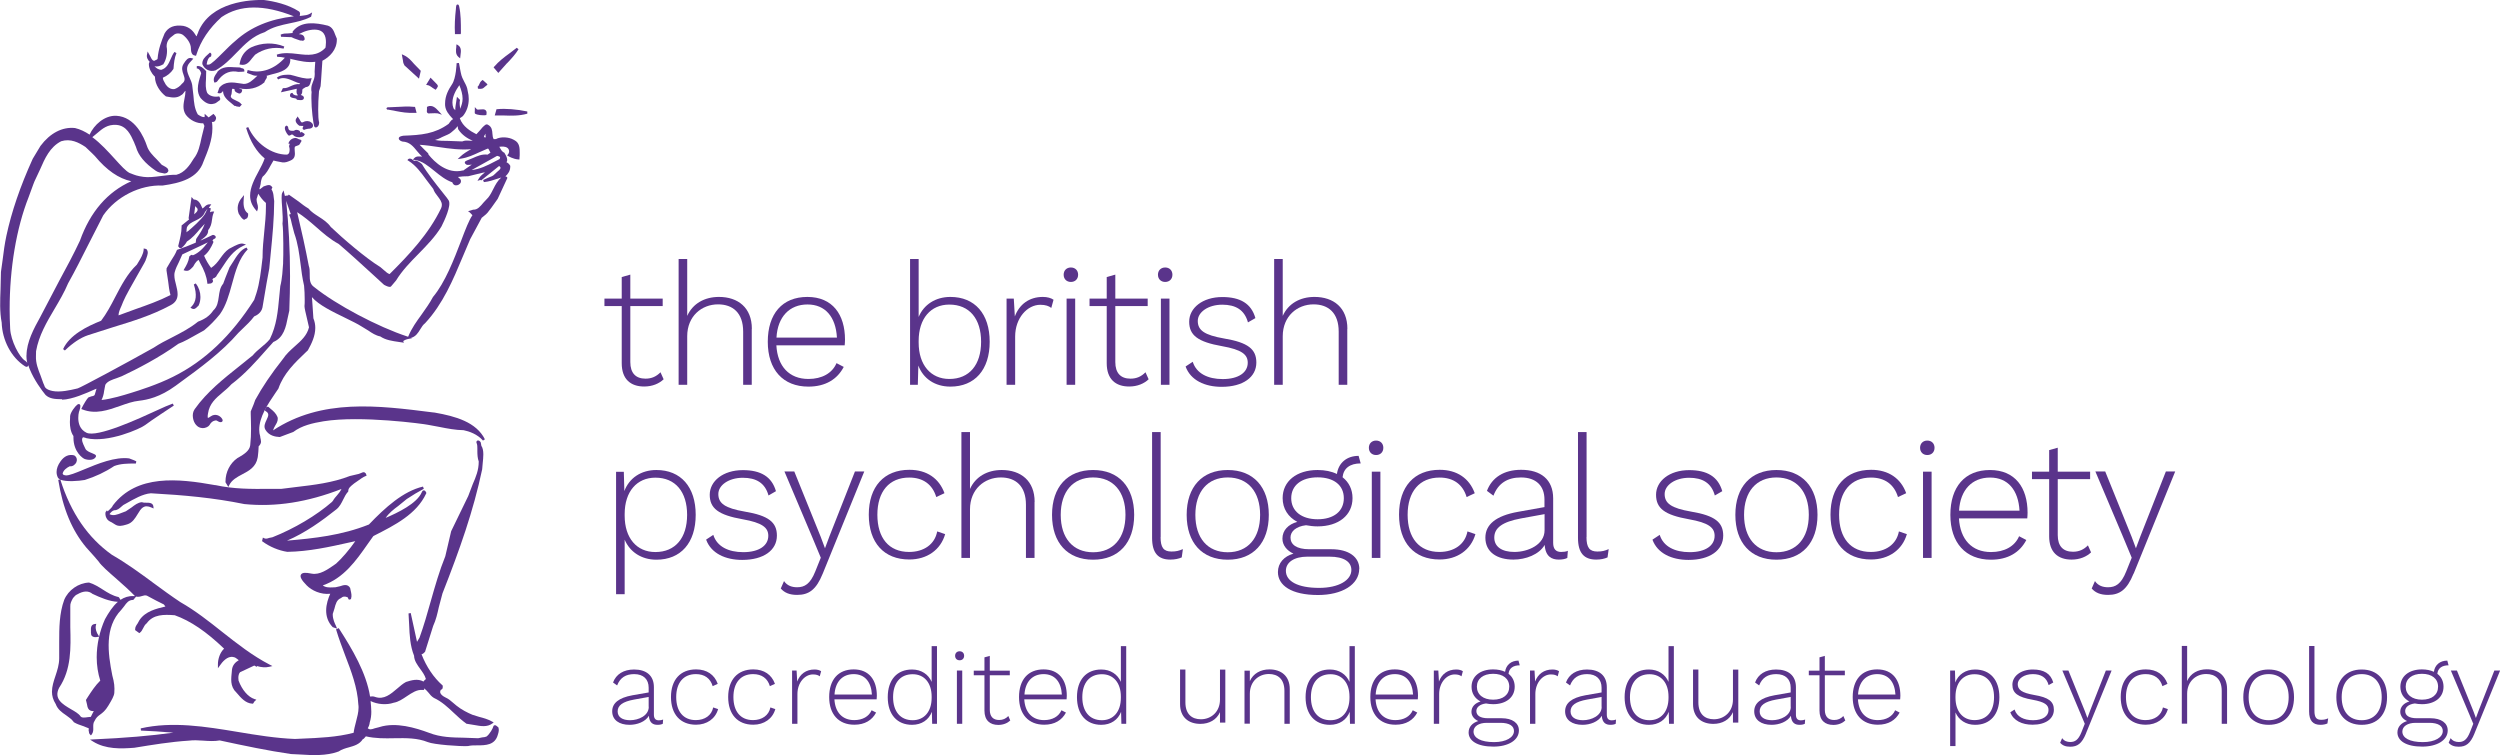 <?xml version="1.0" encoding="UTF-8"?><svg id="Layer_1" xmlns="http://www.w3.org/2000/svg" viewBox="0 0 238.61 72.07"><defs><style>.cls-1{fill:#5a348b;}</style></defs><path class="cls-1" d="m68.5,65.27l-.48.22c-.22-.74-.77-1.15-1.6-1.15-1.18,0-1.88.82-1.88,2.19s.68,2.2,1.87,2.2c.86,0,1.51-.45,1.66-1.21l.47.16c-.26.92-1.07,1.49-2.11,1.49-1.5,0-2.39-1-2.39-2.64s.89-2.64,2.4-2.64c1.03,0,1.75.51,2.06,1.37"/><path class="cls-1" d="m73.96,65.27l-.48.22c-.22-.74-.77-1.15-1.6-1.15-1.18,0-1.88.82-1.88,2.19s.68,2.2,1.87,2.2c.86,0,1.51-.45,1.66-1.21l.47.16c-.26.92-1.07,1.49-2.11,1.49-1.5,0-2.39-1-2.39-2.64s.89-2.64,2.4-2.64c1.03,0,1.75.51,2.06,1.37"/><path class="cls-1" d="m63.29,68.67l-.03.41c-.11.06-.28.1-.5.1-.42,0-.78-.17-.83-.86-.33.57-1.12.86-1.84.86-.98,0-1.66-.45-1.66-1.29,0-.77.61-1.29,1.93-1.53l1.55-.27v-.45c0-.8-.49-1.3-1.38-1.3-.79,0-1.34.33-1.63,1.08l-.39-.28c.29-.79,1.01-1.24,2.01-1.24,1.15,0,1.89.56,1.89,1.69v2.62c0,.37.16.54.47.54.14,0,.29-.02.4-.07m-1.37-1.22v-.94l-1.39.25c-1.1.2-1.57.56-1.57,1.13,0,.54.45.84,1.19.84.8,0,1.78-.43,1.78-1.28"/><path class="cls-1" d="m154.24,68.67l-.03.41c-.11.06-.28.1-.5.1-.42,0-.78-.17-.83-.86-.33.57-1.12.86-1.84.86-.98,0-1.66-.45-1.66-1.29,0-.77.61-1.29,1.93-1.53l1.55-.27v-.45c0-.8-.49-1.3-1.38-1.3-.79,0-1.34.33-1.63,1.08l-.39-.28c.29-.79,1.01-1.24,2.01-1.24,1.15,0,1.89.56,1.89,1.69v2.62c0,.37.16.54.47.54.14,0,.29-.02.4-.07m-1.37-1.22v-.94l-1.39.25c-1.1.2-1.57.56-1.57,1.13,0,.54.45.84,1.19.84.8,0,1.78-.43,1.78-1.28"/><path class="cls-1" d="m172.29,68.67l-.03.41c-.11.06-.28.1-.5.1-.42,0-.78-.17-.83-.86-.33.57-1.12.86-1.84.86-.98,0-1.66-.45-1.66-1.29,0-.77.61-1.29,1.93-1.53l1.55-.27v-.45c0-.8-.49-1.3-1.38-1.3-.79,0-1.34.33-1.63,1.08l-.39-.28c.29-.79,1.01-1.24,2.01-1.24,1.15,0,1.89.56,1.89,1.69v2.62c0,.37.16.54.47.54.14,0,.29-.02.4-.07m-1.37-1.22v-.94l-1.39.25c-1.1.2-1.57.56-1.57,1.13,0,.54.45.84,1.19.84.8,0,1.78-.43,1.78-1.28"/><path class="cls-1" d="m78.37,64.07l-.13.48c-.14-.11-.33-.18-.65-.18-.76,0-1.48.77-1.48,1.87v2.84h-.51v-5.08h.43l.06,1.05c.26-.71.84-1.15,1.65-1.15.26,0,.49.06.64.17"/><path class="cls-1" d="m139.62,64.07l-.13.48c-.14-.11-.33-.18-.65-.18-.76,0-1.48.77-1.48,1.87v2.84h-.51v-5.08h.43l.06,1.05c.26-.71.84-1.15,1.65-1.15.26,0,.49.06.64.17"/><path class="cls-1" d="m148.8,64.07l-.13.48c-.14-.11-.33-.18-.65-.18-.76,0-1.48.77-1.48,1.87v2.84h-.51v-5.08h.43l.06,1.05c.26-.71.84-1.15,1.65-1.15.26,0,.49.06.64.17"/><path class="cls-1" d="m83.66,66.75h-4.02c.07,1.24.76,1.98,1.89,1.98.79,0,1.4-.34,1.66-.94l.43.22c-.38.72-1.07,1.16-2.08,1.16-1.5,0-2.4-1-2.4-2.64s.85-2.64,2.34-2.64,2.21,1.04,2.21,2.52c0,.13-.01.25-.02.34m-4.02-.46h3.57c-.07-1.21-.68-1.95-1.74-1.95s-1.76.72-1.83,1.95"/><path class="cls-1" d="m181.35,66.75h-4.02c.07,1.24.76,1.98,1.89,1.98.79,0,1.4-.34,1.66-.94l.43.22c-.38.72-1.07,1.16-2.08,1.16-1.5,0-2.4-1-2.4-2.64s.85-2.64,2.34-2.64,2.21,1.04,2.21,2.52c0,.13-.01.25-.02.34m-4.02-.46h3.57c-.07-1.21-.68-1.95-1.74-1.95s-1.76.72-1.83,1.95"/><path class="cls-1" d="m135.31,66.75h-4.02c.07,1.24.76,1.98,1.89,1.98.79,0,1.4-.34,1.66-.94l.43.22c-.38.72-1.07,1.16-2.08,1.16-1.5,0-2.4-1-2.4-2.64s.85-2.64,2.34-2.64,2.21,1.04,2.21,2.52c0,.13-.01.25-.02.34m-4.02-.46h3.57c-.07-1.21-.68-1.95-1.74-1.95s-1.76.72-1.83,1.95"/><path class="cls-1" d="m101.78,66.75h-4.02c.07,1.24.76,1.98,1.89,1.98.79,0,1.4-.34,1.66-.94l.43.22c-.38.72-1.07,1.16-2.08,1.16-1.5,0-2.4-1-2.4-2.64s.85-2.64,2.34-2.64,2.22,1.04,2.22,2.52c0,.13-.01.25-.02.34m-4.02-.46h3.57c-.07-1.21-.68-1.95-1.74-1.95s-1.76.72-1.83,1.95"/><path class="cls-1" d="m107.49,61.66v7.42h-.46l-.03-1.14c-.29.76-.97,1.24-1.89,1.24-1.43,0-2.32-.99-2.32-2.64s.88-2.64,2.32-2.64c.88,0,1.56.46,1.87,1.18v-3.41h.51Zm-.51,4.93v-.1c0-1.32-.71-2.14-1.81-2.14-1.18,0-1.87.83-1.87,2.19s.69,2.2,1.87,2.2c1.09,0,1.81-.81,1.81-2.14"/><path class="cls-1" d="m129.31,61.66v7.42h-.46l-.03-1.14c-.29.76-.97,1.24-1.89,1.24-1.43,0-2.32-.99-2.32-2.64s.88-2.64,2.32-2.64c.88,0,1.56.46,1.87,1.18v-3.41h.51Zm-.51,4.93v-.1c0-1.32-.71-2.14-1.81-2.14-1.18,0-1.87.83-1.87,2.19s.69,2.2,1.87,2.2c1.09,0,1.81-.81,1.81-2.14"/><path class="cls-1" d="m159.76,61.66v7.42h-.46l-.03-1.14c-.29.76-.97,1.24-1.89,1.24-1.43,0-2.32-.99-2.32-2.64s.88-2.64,2.32-2.64c.88,0,1.56.46,1.87,1.18v-3.41h.51Zm-.51,4.93v-.1c0-1.32-.71-2.14-1.81-2.14-1.18,0-1.87.83-1.87,2.19s.69,2.2,1.87,2.2c1.09,0,1.81-.81,1.81-2.14"/><path class="cls-1" d="m89.43,61.66v7.42h-.46l-.03-1.14c-.29.76-.97,1.24-1.89,1.24-1.43,0-2.32-.99-2.32-2.64s.88-2.64,2.32-2.64c.88,0,1.56.46,1.87,1.18v-3.41h.51Zm-.51,4.93v-.1c0-1.32-.71-2.14-1.81-2.14-1.18,0-1.87.83-1.87,2.19s.69,2.2,1.87,2.2c1.09,0,1.81-.81,1.81-2.14"/><path class="cls-1" d="m190.83,66.54c0,1.66-.88,2.64-2.32,2.64-.88,0-1.56-.46-1.87-1.18v3.21h-.51v-7.21h.46l.03,1.14c.28-.76.98-1.24,1.89-1.24,1.43,0,2.32.99,2.32,2.64m-.51,0c0-1.36-.69-2.19-1.87-2.19-1.09,0-1.81.81-1.81,2.14v.1c0,1.32.71,2.14,1.81,2.14,1.18,0,1.87-.83,1.87-2.2"/><path class="cls-1" d="m191.86,67.99l.42-.27c.21.69.89,1.02,1.77,1.02.94,0,1.47-.4,1.47-.97,0-.49-.36-.77-1.51-.98-1.43-.25-1.94-.64-1.94-1.44s.78-1.45,1.95-1.45c1.06,0,1.71.39,1.95,1.24l-.44.25c-.2-.74-.73-1.05-1.51-1.05-.83,0-1.44.44-1.44.95,0,.55.39.83,1.56,1.04,1.4.23,1.89.63,1.89,1.41,0,.86-.78,1.43-2.04,1.43-.99,0-1.83-.39-2.12-1.19"/><path class="cls-1" d="m199.09,70.02c-.39.95-.81,1.25-1.5,1.25-.44,0-.74-.12-.96-.38l.19-.44c.19.28.49.37.77.37.44,0,.77-.18,1.07-.93l.32-.81-.53-1.26-1.61-3.82h.58l1.56,3.85.25.68.27-.73,1.49-3.8h.55l-2.45,6.01Z"/><path class="cls-1" d="m236.17,70.02c-.39.95-.81,1.25-1.5,1.25-.44,0-.74-.12-.96-.38l.19-.44c.19.28.49.37.77.37.44,0,.77-.18,1.07-.93l.32-.81-.53-1.26-1.61-3.82h.58l1.56,3.85.25.68.27-.73,1.49-3.8h.55l-2.45,6.01Z"/><path class="cls-1" d="m206.87,65.27l-.48.22c-.22-.74-.77-1.15-1.6-1.15-1.18,0-1.88.82-1.88,2.19s.68,2.2,1.87,2.2c.86,0,1.51-.45,1.66-1.21l.47.16c-.26.92-1.07,1.49-2.11,1.49-1.5,0-2.39-1-2.39-2.64s.89-2.64,2.4-2.64c1.03,0,1.75.51,2.06,1.37"/><path class="cls-1" d="m212.56,65.78v3.3h-.51v-3.14c0-1.11-.61-1.61-1.48-1.61-.96,0-1.82.69-1.82,1.88v2.86h-.51v-7.42h.51v3.35c.32-.73,1.03-1.12,1.87-1.12,1.13,0,1.94.64,1.94,1.88"/><path class="cls-1" d="m123.1,65.78v3.3h-.51v-3.14c0-1.11-.61-1.61-1.48-1.61-.96,0-1.82.69-1.82,1.88v2.86h-.51v-5.06h.51v1c.32-.73,1.03-1.12,1.87-1.12,1.13,0,1.94.64,1.94,1.88"/><path class="cls-1" d="m112.63,67.2v-3.3h.51v3.14c0,1.11.61,1.61,1.48,1.61.96,0,1.82-.69,1.82-1.88v-2.86h.51v5.06h-.51v-1c-.32.73-1.03,1.12-1.87,1.12-1.13,0-1.94-.64-1.94-1.88"/><path class="cls-1" d="m161.59,67.2v-3.3h.51v3.14c0,1.11.61,1.61,1.48,1.61.96,0,1.82-.69,1.82-1.88v-2.86h.51v5.06h-.51v-1c-.32.73-1.03,1.12-1.87,1.12-1.13,0-1.94-.64-1.94-1.88"/><path class="cls-1" d="m218.95,66.54c0,1.65-.91,2.64-2.42,2.64s-2.42-1-2.42-2.64.91-2.64,2.42-2.64,2.42,1,2.42,2.64m-4.33,0c0,1.37.72,2.2,1.91,2.2s1.91-.83,1.91-2.2-.72-2.2-1.91-2.2-1.91.83-1.91,2.2"/><path class="cls-1" d="m220.9,67.85c0,.62.18.85.64.85.28,0,.44-.04.67-.14l-.07.49c-.17.08-.41.13-.67.13-.72,0-1.08-.4-1.08-1.28v-6.24h.51v6.19Z"/><path class="cls-1" d="m227.83,66.54c0,1.65-.91,2.64-2.42,2.64s-2.42-1-2.42-2.64.91-2.64,2.42-2.64,2.42,1,2.42,2.64m-4.33,0c0,1.37.72,2.2,1.91,2.2s1.91-.83,1.91-2.2-.72-2.2-1.91-2.2-1.91.83-1.91,2.2"/><path class="cls-1" d="m233.62,69.72c0,.93-1.02,1.54-2.43,1.54-1.57,0-2.37-.57-2.37-1.35,0-.53.36-.92.92-1.09-.38-.17-.65-.49-.65-.88,0-.5.36-.84.87-.99-.54-.28-.86-.77-.86-1.4,0-1,.82-1.66,2.06-1.66.44,0,.82.08,1.14.23.09-.66.59-1.07,1.28-1.07l.12.45c-.63,0-1.02.28-1.07.81.38.29.59.72.59,1.23,0,1.01-.81,1.67-2.06,1.67-.24,0-.48-.03-.68-.07-.58.07-.92.36-.92.72,0,.42.35.69,1.11.69h1.3c1.03,0,1.65.46,1.65,1.16m-.47.06c0-.48-.43-.78-1.29-.78h-1.31c-.77,0-1.26.34-1.26.83,0,.61.69,1.01,1.96,1.01,1.17,0,1.9-.46,1.9-1.06m-1.99-2.99c.96,0,1.54-.48,1.54-1.24s-.59-1.23-1.54-1.23-1.55.48-1.55,1.23.6,1.24,1.55,1.24"/><path class="cls-1" d="m144.97,69.72c0,.93-1.02,1.54-2.43,1.54-1.57,0-2.37-.57-2.37-1.35,0-.53.36-.92.92-1.09-.38-.17-.65-.49-.65-.88,0-.5.36-.84.87-.99-.54-.28-.86-.77-.86-1.4,0-1,.82-1.66,2.06-1.66.44,0,.82.08,1.14.23.09-.66.59-1.07,1.28-1.07l.12.45c-.63,0-1.02.28-1.07.81.38.29.59.72.59,1.23,0,1.01-.81,1.67-2.06,1.67-.24,0-.48-.03-.68-.07-.58.07-.92.36-.92.72,0,.42.35.69,1.11.69h1.3c1.03,0,1.65.46,1.65,1.16m-.47.06c0-.48-.43-.78-1.29-.78h-1.31c-.77,0-1.26.34-1.26.83,0,.61.69,1.01,1.96,1.01,1.17,0,1.9-.46,1.9-1.06m-1.99-2.99c.96,0,1.54-.48,1.54-1.24s-.59-1.23-1.54-1.23-1.55.48-1.55,1.23.6,1.24,1.55,1.24"/><path class="cls-1" d="m91.16,62.59c0-.25.17-.43.43-.43s.43.17.43.43-.17.43-.43.43-.43-.17-.43-.43m.68,6.49h-.51v-5.08h.51v5.08Z"/><path class="cls-1" d="m96.43,68.76c-.26.25-.66.43-1.15.43-.79,0-1.32-.43-1.32-1.37v-3.37h-1.02v-.44h1.02v-1.27l.51-.14v1.41h1.91v.44h-1.91v3.3c0,.64.32.97.89.97.37,0,.64-.13.88-.38l.18.42Z"/><path class="cls-1" d="m176.13,68.76c-.26.25-.66.43-1.15.43-.79,0-1.32-.43-1.32-1.37v-3.37h-1.02v-.44h1.02v-1.27l.51-.14v1.41h1.91v.44h-1.91v3.3c0,.64.32.97.89.97.37,0,.64-.13.88-.38l.18.42Z"/><path class="cls-1" d="m63.34,36.2c-.43.41-1.07.69-1.86.69-1.28,0-2.14-.69-2.14-2.22v-5.46h-1.65v-.71h1.65v-2.06l.82-.23v2.29h3.09v.71h-3.09v5.35c0,1.04.51,1.58,1.45,1.58.59,0,1.04-.21,1.43-.61l.3.67Z"/><path class="cls-1" d="m71.75,31.38v5.35h-.82v-5.08c0-1.79-.99-2.6-2.4-2.6-1.55,0-2.94,1.12-2.94,3.04v4.64h-.82v-12.01h.82v5.43c.53-1.18,1.66-1.81,3.03-1.81,1.83,0,3.14,1.04,3.14,3.04"/><path class="cls-1" d="m80.61,32.96h-6.51c.11,2.01,1.23,3.21,3.06,3.21,1.28,0,2.27-.54,2.68-1.51l.69.36c-.61,1.17-1.73,1.88-3.37,1.88-2.43,0-3.88-1.61-3.88-4.28s1.38-4.28,3.78-4.28,3.59,1.68,3.59,4.08c0,.21-.02.41-.03.54m-6.51-.74h5.77c-.11-1.96-1.1-3.16-2.81-3.16s-2.85,1.17-2.96,3.16"/><path class="cls-1" d="m94.46,32.62c0,2.68-1.43,4.28-3.75,4.28-1.48,0-2.6-.77-3.06-2.01l-.05,1.84h-.74v-12.01h.82v5.53c.49-1.17,1.6-1.91,3.03-1.91,2.32,0,3.75,1.6,3.75,4.28m-.82,0c0-2.2-1.12-3.55-3.03-3.55-1.78,0-2.93,1.33-2.93,3.47v.16c0,2.15,1.17,3.47,2.93,3.47,1.91,0,3.03-1.35,3.03-3.55"/><path class="cls-1" d="m100.55,28.62l-.21.77c-.23-.18-.54-.3-1.05-.3-1.23,0-2.4,1.25-2.4,3.03v4.61h-.82v-8.23h.69l.1,1.7c.43-1.15,1.37-1.86,2.67-1.86.43,0,.79.1,1.04.28"/><path class="cls-1" d="m101.52,26.22c0-.41.28-.69.69-.69s.69.28.69.69-.28.69-.69.69-.69-.28-.69-.69m1.1,10.51h-.82v-8.23h.82v8.23Z"/><path class="cls-1" d="m109.63,36.2c-.43.41-1.07.69-1.86.69-1.28,0-2.14-.69-2.14-2.22v-5.46h-1.64v-.71h1.64v-2.06l.82-.23v2.29h3.09v.71h-3.09v5.35c0,1.04.51,1.58,1.45,1.58.59,0,1.04-.21,1.43-.61l.3.67Z"/><path class="cls-1" d="m110.52,26.22c0-.41.28-.69.69-.69s.69.28.69.69-.28.69-.69.69-.69-.28-.69-.69m1.1,10.51h-.82v-8.23h.82v8.23Z"/><path class="cls-1" d="m113.17,34.97l.67-.44c.35,1.12,1.45,1.65,2.86,1.65,1.53,0,2.39-.64,2.39-1.56,0-.79-.58-1.25-2.45-1.58-2.32-.41-3.14-1.04-3.14-2.34s1.27-2.35,3.16-2.35c1.71,0,2.77.62,3.16,2.01l-.71.41c-.33-1.2-1.18-1.69-2.45-1.69-1.35,0-2.34.71-2.34,1.55,0,.89.62,1.35,2.53,1.68,2.27.38,3.06,1.02,3.06,2.29,0,1.4-1.27,2.32-3.31,2.32-1.6,0-2.96-.62-3.44-1.93"/><path class="cls-1" d="m128.59,31.38v5.35h-.82v-5.08c0-1.79-.99-2.6-2.4-2.6-1.55,0-2.94,1.12-2.94,3.04v4.64h-.82v-12.01h.82v5.43c.53-1.18,1.66-1.81,3.03-1.81,1.83,0,3.14,1.04,3.14,3.04"/><path class="cls-1" d="m66.4,49.14c0,2.68-1.43,4.28-3.75,4.28-1.43,0-2.53-.74-3.03-1.91v5.2h-.82v-11.68h.74l.05,1.84c.46-1.23,1.58-2.01,3.06-2.01,2.32,0,3.75,1.6,3.75,4.28m-.82,0c0-2.2-1.12-3.55-3.03-3.55-1.76,0-2.93,1.32-2.93,3.47v.16c0,2.14,1.15,3.47,2.93,3.47,1.91,0,3.03-1.35,3.03-3.55"/><path class="cls-1" d="m67.41,51.49l.67-.44c.35,1.12,1.45,1.65,2.86,1.65,1.53,0,2.39-.64,2.39-1.56,0-.79-.58-1.25-2.45-1.58-2.32-.41-3.14-1.04-3.14-2.34s1.27-2.35,3.16-2.35c1.71,0,2.76.62,3.16,2.01l-.71.41c-.33-1.2-1.18-1.69-2.45-1.69-1.35,0-2.34.71-2.34,1.55,0,.89.62,1.35,2.53,1.68,2.27.38,3.06,1.02,3.06,2.29,0,1.4-1.27,2.32-3.31,2.32-1.6,0-2.96-.62-3.44-1.92"/><path class="cls-1" d="m78.52,54.76c-.62,1.53-1.32,2.02-2.44,2.02-.71,0-1.2-.2-1.56-.61l.31-.71c.31.46.79.59,1.25.59.71,0,1.25-.3,1.73-1.5l.53-1.32-.85-2.04-2.62-6.19h.94l2.52,6.23.41,1.1.44-1.18,2.42-6.15h.89l-3.96,9.74Z"/><path class="cls-1" d="m90.13,47.08l-.77.36c-.36-1.2-1.25-1.86-2.58-1.86-1.91,0-3.04,1.33-3.04,3.55s1.1,3.55,3.03,3.55c1.4,0,2.45-.72,2.68-1.96l.76.26c-.43,1.5-1.73,2.42-3.42,2.42-2.43,0-3.87-1.61-3.87-4.28s1.45-4.28,3.88-4.28c1.66,0,2.83.82,3.34,2.22"/><path class="cls-1" d="m98.74,47.9v5.35h-.82v-5.08c0-1.79-.99-2.6-2.4-2.6-1.55,0-2.94,1.12-2.94,3.04v4.64h-.82v-12.01h.82v5.43c.53-1.18,1.66-1.81,3.03-1.81,1.83,0,3.14,1.04,3.14,3.04"/><path class="cls-1" d="m108.25,49.14c0,2.67-1.48,4.28-3.92,4.28s-3.92-1.61-3.92-4.28,1.48-4.28,3.92-4.28,3.92,1.61,3.92,4.28m-7.01,0c0,2.22,1.17,3.57,3.09,3.57s3.09-1.35,3.09-3.57-1.17-3.57-3.09-3.57-3.09,1.35-3.09,3.57"/><path class="cls-1" d="m110.77,51.26c0,1,.29,1.38,1.04,1.38.46,0,.71-.07,1.09-.23l-.11.79c-.28.13-.66.21-1.09.21-1.17,0-1.74-.64-1.74-2.07v-10.1h.82v10.02Z"/><path class="cls-1" d="m121.1,49.14c0,2.67-1.48,4.28-3.92,4.28s-3.92-1.61-3.92-4.28,1.48-4.28,3.92-4.28,3.92,1.61,3.92,4.28m-7.01,0c0,2.22,1.17,3.57,3.09,3.57s3.09-1.35,3.09-3.57-1.17-3.57-3.09-3.57-3.09,1.35-3.09,3.57"/><path class="cls-1" d="m129.73,54.29c0,1.51-1.65,2.5-3.93,2.5-2.55,0-3.83-.92-3.83-2.19,0-.86.58-1.5,1.48-1.76-.61-.28-1.05-.79-1.05-1.43,0-.81.57-1.37,1.42-1.6-.87-.46-1.4-1.25-1.4-2.27,0-1.61,1.33-2.68,3.34-2.68.71,0,1.33.13,1.84.38.15-1.07.95-1.73,2.07-1.73l.2.72c-1.02,0-1.64.46-1.73,1.32.61.48.95,1.17.95,1.99,0,1.63-1.32,2.7-3.34,2.7-.39,0-.77-.05-1.1-.11-.94.11-1.48.58-1.48,1.17,0,.67.56,1.12,1.79,1.12h2.11c1.66,0,2.67.74,2.67,1.88m-.76.1c0-.77-.69-1.27-2.09-1.27h-2.12c-1.25,0-2.04.54-2.04,1.35,0,.99,1.12,1.63,3.17,1.63,1.89,0,3.08-.74,3.08-1.71m-3.22-4.84c1.55,0,2.5-.77,2.5-2.01s-.95-1.99-2.5-1.99-2.52.77-2.52,1.99.97,2.01,2.52,2.01"/><path class="cls-1" d="m130.65,42.74c0-.41.28-.69.69-.69s.69.28.69.69-.28.69-.69.69-.69-.28-.69-.69m1.1,10.51h-.82v-8.23h.82v8.23Z"/><path class="cls-1" d="m140.75,47.08l-.77.36c-.36-1.2-1.25-1.86-2.58-1.86-1.91,0-3.05,1.33-3.05,3.55s1.1,3.55,3.03,3.55c1.4,0,2.45-.72,2.68-1.96l.76.26c-.43,1.5-1.73,2.42-3.42,2.42-2.43,0-3.87-1.61-3.87-4.28s1.45-4.28,3.88-4.28c1.66,0,2.83.82,3.34,2.22"/><path class="cls-1" d="m149.64,52.59l-.05.66c-.18.1-.46.16-.81.16-.67,0-1.27-.28-1.35-1.4-.53.92-1.81,1.4-2.98,1.4-1.58,0-2.68-.72-2.68-2.09,0-1.25.99-2.09,3.12-2.47l2.52-.45v-.72c0-1.3-.79-2.11-2.24-2.11-1.28,0-2.17.54-2.63,1.74l-.62-.46c.48-1.28,1.63-2.01,3.26-2.01,1.86,0,3.06.91,3.06,2.73v4.24c0,.59.26.87.76.87.23,0,.48-.03.64-.11m-2.22-1.97v-1.53l-2.25.41c-1.78.33-2.55.9-2.55,1.83,0,.87.72,1.37,1.92,1.37,1.3,0,2.88-.69,2.88-2.07"/><path class="cls-1" d="m151.42,51.26c0,1,.29,1.38,1.04,1.38.46,0,.71-.07,1.08-.23l-.11.79c-.28.13-.66.21-1.08.21-1.17,0-1.74-.64-1.74-2.07v-10.1h.82v10.02Z"/><path class="cls-1" d="m157.74,51.49l.67-.44c.35,1.12,1.45,1.65,2.86,1.65,1.53,0,2.38-.64,2.38-1.56,0-.79-.58-1.25-2.45-1.58-2.32-.41-3.14-1.04-3.14-2.34s1.27-2.35,3.16-2.35c1.71,0,2.76.62,3.16,2.01l-.71.41c-.33-1.2-1.18-1.69-2.45-1.69-1.35,0-2.34.71-2.34,1.55,0,.89.62,1.35,2.53,1.68,2.27.38,3.06,1.02,3.06,2.29,0,1.4-1.27,2.32-3.31,2.32-1.6,0-2.96-.62-3.44-1.92"/><path class="cls-1" d="m173.47,49.14c0,2.67-1.48,4.28-3.92,4.28s-3.92-1.61-3.92-4.28,1.48-4.28,3.92-4.28,3.92,1.61,3.92,4.28m-7.01,0c0,2.22,1.17,3.57,3.09,3.57s3.09-1.35,3.09-3.57-1.17-3.57-3.09-3.57-3.09,1.35-3.09,3.57"/><path class="cls-1" d="m181.92,47.08l-.77.36c-.36-1.2-1.25-1.86-2.58-1.86-1.91,0-3.04,1.33-3.04,3.55s1.1,3.55,3.03,3.55c1.4,0,2.45-.72,2.68-1.96l.76.26c-.43,1.5-1.73,2.42-3.42,2.42-2.43,0-3.87-1.61-3.87-4.28s1.45-4.28,3.88-4.28c1.66,0,2.83.82,3.34,2.22"/><path class="cls-1" d="m183.26,42.74c0-.41.28-.69.69-.69s.69.28.69.69-.28.69-.69.69-.69-.28-.69-.69m1.1,10.51h-.82v-8.23h.82v8.23Z"/><path class="cls-1" d="m193.48,49.48h-6.51c.12,2.01,1.23,3.21,3.06,3.21,1.28,0,2.27-.54,2.68-1.51l.69.36c-.61,1.17-1.73,1.88-3.37,1.88-2.43,0-3.88-1.61-3.88-4.28s1.38-4.28,3.78-4.28,3.59,1.68,3.59,4.08c0,.22-.02.41-.03.54m-6.51-.74h5.77c-.11-1.96-1.1-3.16-2.81-3.16s-2.85,1.17-2.96,3.16"/><path class="cls-1" d="m199.58,52.72c-.43.41-1.07.69-1.86.69-1.28,0-2.14-.69-2.14-2.22v-5.46h-1.64v-.71h1.64v-2.06l.82-.23v2.29h3.09v.71h-3.09v5.35c0,1.04.51,1.58,1.45,1.58.59,0,1.04-.21,1.43-.61l.3.67Z"/><path class="cls-1" d="m203.63,54.76c-.62,1.53-1.32,2.02-2.43,2.02-.71,0-1.2-.2-1.56-.61l.31-.71c.31.46.79.59,1.25.59.71,0,1.25-.3,1.73-1.5l.53-1.32-.85-2.04-2.62-6.19h.94l2.52,6.23.41,1.1.44-1.18,2.42-6.15h.89l-3.96,9.74Z"/><path class="cls-1" d="m9.05,66.87s-.04.08-.04.12c0,.08.03.18.08.3.03.09.06.19.07.29.15-.25.33-.5.54-.73.01-.08.05-.36.05-.36.02-.09.04-.18.05-.26-.3.18-.55.35-.75.64"/><path class="cls-1" d="m27.95,2.99l-.02.03v.08s0,.04,0,.04c0,0,0,.01,0,.01-.13.01-.43.04-.43.04-.22,0-.45,0-.71.11l.03.21.5.02s.49.02.51.02c.11.07.3.14.54.22l.29.1h.1s-.02,0-.02,0h.04c.06.02.19.06.28-.08l.02-.03v-.03c-.03-.42-.32-.45-.54-.47-.01,0-.02,0-.03,0,.64-.33,1.2-.48,1.73-.42.29.03.52.16.66.36.17.24.21.55.21.83s-.04.48-.05.53c-.76.81-1.69.71-2.66.59-.66-.08-1.34-.15-1.98.06l.03.21c.25,0,.49.04.74.09-.98,1.09-2.26,1.54-3.44,1.2l-.11-.03-.07.28.11.04.3.11c.18.08.38.15.59.11-.02.02-.05.05-.05.05-.35.34-.78.76-1.26.74l-.34-.05c-.68-.11-1.46-.23-1.99.42-.02.03-.13.38-.13.38l-.04.11.12.03c.18.05.29-.07.35-.15.03-.04.05-.04.06-.05.01.53.43.86.8,1.16l.3.25h.09s.1.05.1.05l.3.04.21-.23-.07-.04c-.1-.16-.31-.25-.51-.34-.21-.1-.42-.19-.47-.33,0-.02-.01-.04-.01-.06,0-.06.03-.14.07-.22.01-.03.03-.26.03-.26v-.02c0-.11.01-.18.06-.23.05,0,.18.02.19.03,0,0,0,0,0,.01,0,.24.19.32.32.37l.12.05h.03c.15-.01.26-.15.26-.31,0,0,0-.09,0-.09h-.05s-.15-.06-.15-.06l-.08-.02h0s.01-.02.02-.02c.86.19,1.74-.01,2.36-.55h.02s.02-.08.02-.08l.1-.19c.05-.07.13-.17.13-.29,0-.03-.03-.06-.04-.08.15-.04.53-.15.53-.15.77-.19,1.73-.42,1.74-1.39v-.05s-.07-.05-.07-.05c.1.02.2.04.3.07.69.16,1.4.32,2.15.23-.01.14-.03.41-.03.41l-.03.52c.01.09.01.17.01.24,0,.33-.09.55-.18.77-.08.2-.15.4-.15.65,0,.09,0,.18.03.29-.02.18-.02.38-.02.6,0,1.05.18,2.36.26,2.65.03.1.12.16.22.13.14-.04.26-.22.26-.43,0-.04,0-.09-.02-.13-.04-.16-.07-.56-.07-1.13,0-.49.02-1.1.08-1.78l.07-.2.08-.27.05-.63s.11-1.67.12-1.79c.68-.35,1.38-1.04,1.38-2.01,0-.02,0-.05,0-.08v-.02l-.15-.36c-.13-.36-.27-.73-.7-.88-1.21-.3-2.56-.46-3.35.54"/><path class="cls-1" d="m37.03,10.46l.75.14c.59.11,1.05.2,1.84.17h.14s-.15-.57-.15-.57h-.08c-.6-.06-1.05-.03-1.53,0l-.91.04c-.12-.01-.16.03-.17.05l-.04.06.03.06s.07.07.12.07"/><path class="cls-1" d="m27.73,8.23c-.23.11-.44.2-.65.18h-.08s-.19.4-.19.4l.86-.19s.45-.11.65-.15c0,.03,0,.06,0,.06,0,.07-.02.15-.02.22,0,.1.02.2.09.28l.02.02h.01s-.07.14-.07.14c-.01,0-.02-.02-.02-.03.03-.03.06-.06.06-.06-.15.03-.29-.02-.43-.13,0,0-.03-.1-.03-.1h-.09c-.13.03-.15.14-.16.18v.07s0,.07,0,.07c.1.14.26.16.4.18.14.02.2.04.23.09l.02.06.17.02c.17.02.37.04.46-.07.02-.03.06-.09.04-.18h0s0-.02,0-.02c-.05-.12-.17-.17-.29-.21,0,0,0,0,0,0,.13-.09.14-.28.14-.39,0-.02,0-.05,0-.05,0,0,.03-.12.03-.12,0,0,.19-.12.19-.12,0,0,.08-.05.12-.07.35-.02.42-.3.46-.5l.1-.35-.17.02c-.38.08-1.08-.13-1.5-.25l-.36-.09c-.21-.02-.91-.05-1.28.26,0,0,0,0,0,0h0s-.01,0-.02.01l.13.17c.46-.28,1.03-.04,1.52.18.22.1.4.17.57.2-.03.02-.05.05-.07.08-.3-.05-.57.07-.84.19"/><path class="cls-1" d="m20.47,26.53c.09-.07.2-.14.23-.27-.01.03.5-.73.5-.73.54-.83,1.05-1.62,2.02-2.07l.26-.12-.27-.08c-.27-.08-.73.16-1.14.38l-.21.11c-.36.24-.6.58-.84.91-.24.34-.5.67-.87.91-.27-.36-.5-.76-.67-1.16.43-.34.68-.81.88-1.27v-.03s0-.03,0-.03c0-.06-.04-.11-.1-.14l.07-.03s.02-.05.02-.06l.08-.04c.05-.02.16-.07.16-.17,0-.01,0-.02,0-.04-.03-.14-.21-.18-.25-.18h-.03s-.03.01-.03.01c-.39.19-.77.37-1.16.54l.15-.13c.28-.2.6-.42.6-.84,0-.01,0-.03,0-.04.25-.3.32-.63.36-.96.03-.22.06-.44.15-.66l.06-.15h-.16c-.1,0-.17.03-.24.07.05-.17.07-.33.08-.38,0,0-.15-.04-.19-.05.06-.08.24-.33.24-.33h-.23c-.21.03-.34.15-.45.27,0,0-.09.07-.16.13-.02-.04-.04-.08-.04-.08-.14-.33-.33-.78-.8-.78-.02-.03-.21-.24-.21-.24l-.03.24-.25,1.79s.03.07.05.11c-.11.09-.72.58-.72.58v.05s0,.05,0,.08c0,.54-.15,1.13-.28,1.66l-.05.2h.01s.13.16.13.16h.18c.25-.21.41-.41.52-.62.52-.33.89-.77,1.25-1.2,0,0,.24-.26.45-.49-.17.51-.49.96-.79,1.4v.02s-.03.04-.03.04l-.04.34c-.6.26-1.19.49-1.74.67l-.05.02-.02.05c-.12.32-.33.65-.54.97l-.43.73s-.01.21-.01.21c0,0,.16,1.06.16,1.06.05.42.1.86.22,1.29-1.1.56-2.24.96-3.35,1.35,0,0-1.37.5-1.61.59,0-.29.15-.61.28-.9l.17-.42c.22-.54.88-1.68,1.4-2.6.61-1.06.77-1.34.77-1.44,0,.03.06-.16.06-.16.09-.26.2-.55,0-.78l-.02-.03-.26-.06v.13c-.04.42-.28.81-.51,1.19l-.14.23c-.9.85-1.49,1.99-2.06,3.08-.4.78-.82,1.57-1.35,2.27-1.37.55-3.01,1.36-3.63,2.71l.17.13c.76-.73,1.48-1.21,2.21-1.46,0,0,2.38-.76,2.38-.76,1.82-.56,3.71-1.13,5.48-2.09.53-.27.69-.65.69-1.06,0-.3-.08-.61-.15-.9-.08-.3-.16-.61-.16-.9,0-.1,0-.2.03-.29.09-.36.25-.67.4-.97,0,0,.29-.66.33-.74.08-.04,1.96-.92,1.96-.92l.47-.23c-.4.53-.85,1.01-1.43,1.24-.02-.01-.05-.04-.07-.05-.1,0-.16.06-.21.11l-.06.05v.04c-.07.45-.27.81-.47,1.14l-.07.13.14.04c.32.08.49-.09.67-.28l.1-.1c.25-.48.43-.6.53-.64.02.02.12.25.12.25.42.74.64,1.34.7,1.92l.02.11.18-.02c.1,0,.3-.02.35-.23v-.05s-.02-.04-.02-.04c-.06-.09-.05-.11.11-.23m-1.78-6.84c.09.11.18.2.19.21.02.04.03.09.03.13,0,.14-.13.26-.32.42,0,0-.01.01-.01.01.04-.27.07-.51.1-.78m-.68,2.37s-.1.09-.15.13c0-.02,0-.03,0-.06,0-.12.01-.34.04-.42.16-.32.47-.47.8-.63.37-.18.75-.36.92-.82,0,.01.12-.16.24-.32-.02.03-.03.07-.03.07l-.22.45c-.37.56-1.23,1.3-1.59,1.61"/><path class="cls-1" d="m23.28,18.63l-.22.27c-.37.45-.47.97-.28,1.48,0,.02.04.07.04.07.11.18.24.4.44.51l.05.03v-.02s.27-.14.27-.14c.08-.11.12-.26.1-.41v-.04s-.04-.03-.04-.03c-.41-.3-.42-.89-.38-1.36l.03-.34Z"/><path class="cls-1" d="m27.63,12.92h.06s.07-.04.07-.04c.02-.03.07-.04.12-.04l.09.03c.16.21.41.22.57.23h.07s.11-.02.11-.02c.11-.02.27-.05.33-.19l.04-.08-.06-.06-.25-.17-.02.04s-.07.02-.1.03c-.01-.03-.05-.15-.05-.15-.13-.1-.37-.17-.55-.02-.27.02-.45.01-.53-.18-.02-.25-.11-.28-.14-.29l-.07-.02-.08.07c-.06.07-.07.19-.02.35.06.17.23.51.39.55"/><path class="cls-1" d="m38.45,5.72c.01.15.03.3.14.49v.02s1.4,1.28,1.4,1.28l.17-.75-.65-.67c-.27-.31-.52-.61-.96-.82l-.2-.09.04.23.06.32Z"/><path class="cls-1" d="m29.41,12.29c.17,0,.32-.04.4-.13.05-.06.08-.13.07-.21-.03-.18-.17-.27-.3-.34h-.01s-.03-.02-.03-.02c-.28-.08-.47,0-.59.06-.14.06-.16.07-.27-.09-.02-.02-.07-.14-.07-.14l-.21-.31-.06.12c-.11.11-.13.23-.12.3.02.21.21.37.32.45l.02.02h0s.24.02.24.02c0,0,.14,0,.14,0,0,0,0,.04,0,.06-.05.07-.08.16-.04.24.02.02.06.08.16.07,0,0,.11-.05.11-.05l.23-.05Z"/><path class="cls-1" d="m18.18,29.37l.12.07c.24.14.42-.04.52-.15l.12-.11.02-.03c.12-.25.17-.53.17-.81,0-.45-.15-.9-.42-1.25,0-.01-.01-.03-.02-.04l-.19.1c.31.95.24,1.66-.23,2.12l-.1.1Z"/><path class="cls-1" d="m46.33,10.98h.09s.01-.09.01-.09c.02-.12.03-.26-.07-.36-.08-.08-.2-.11-.37-.09h-.06c-.28.03-.37.04-.43-.02l-.18-.2v.28s-.01.24-.01.24l.02.1c.26.16.7.17,1,.16"/><path class="cls-1" d="m48.4,6.03c.39-.41.79-.84,1.09-1.33l-.17-.14-.69.53c-.51.37-1.02.76-1.46,1.27l-.06.07.45.53.83-.93Z"/><path class="cls-1" d="m45.75,8.48h.15s-.02-.02-.02-.02c.16.05.29-.08.39-.17l.26-.21-.07-.1-.39-.35-.07.05c-.15.11-.21.25-.26.37-.05.11-.08.18-.15.21l.03.21h.15Z"/><path class="cls-1" d="m47.47,10.42h-.08s-.17.6-.17.6h.82c.78.03,1.51.05,2.29-.17v-.21c-.98-.21-2.1-.3-2.86-.22"/><path class="cls-1" d="m43.42,3.26h.07s.23,0,.23,0h.25s.02-.11.02-.11v-.18c0-.73,0-1.64-.17-2.38h0s-.02-.06-.02-.06c-.01-.03-.05-.12-.15-.1-.1.02-.12.11-.14.46-.09.79-.13,1.58-.09,2.27v.1Z"/><path class="cls-1" d="m40.81,10.18l-.06.03v.11s0,.14,0,.14c-.02.11-.03.24.05.32.08.07.19.05.24.04.31-.02.68-.02.74,0l.4.13-.35-.38c-.22-.24-.56-.6-1.03-.4"/><path class="cls-1" d="m41.26,8.37l.32.2.13-.17h0s.01-.03.01-.03c.02-.02.07-.08.07-.15,0-.05-.02-.1-.07-.16l-.63-.65-.07.12-.35.57.16.03c.12.01.28.13.43.23"/><path class="cls-1" d="m43.72,4.31l-.15-.08-.02.17v.09c-.04.3-.09.7.21.95l.16.13.04-.38c.04-.27.09-.68-.25-.88"/><path class="cls-1" d="m8.48,69.8c0,.1.02.21.11.3l.09.09.08-.1c.15-.2.15-.43.14-.66,0-.22-.01-.43.12-.61.16-.34.33-.47.54-.62.23-.17.49-.36.78-.85l.09-.15c.22-.37.45-.76.48-1.06.04-.57,0-.99-.19-1.67-.43-2.16-.75-4.61.86-6.27l.28-.35c.21-.3.42-.58.81-.59h.05l.27-.32c.2.05.39,0,.55-.05.17-.05.32-.1.48-.04.03.02.9.48.9.48,0,0,.71.36.72.36,0,0,.08.11.15.2h-.01c-.85.2-1.91.45-2.47,1.3-.02.03-.19.34-.19.34-.1.14-.22.3-.22.52,0,.01,0,.03,0,.04v.05s.4.29.4.29l.06-.05c.13-.09.21-.24.29-.4.09-.18.18-.36.36-.5.62-.85,1.62-.84,2.67-.76,1.51.54,3.01,1.56,4.71,3.19-.4.37-.59,1-.59,1.48v.39s.2-.28.2-.28c.19-.28.7-.93,1.27-.79.18.02.3.13.43.23,0,0,.05.04.09.07-.3.18-.6.45-.65.92,0,0-.03.34-.03.34-.02.2-.04.39-.04.58,0,.35.06.69.29,1.02,0,.01.25.28.25.28.39.46.84.98,1.48,1.01h.06s.15-.22.15-.23c0,0,.03-.02.03-.02l.14-.13-.18-.06c-.61-.2-1.18-.86-1.52-1.76-.01-.05-.02-.15-.02-.26,0-.17.03-.39.16-.54.06-.03,1.27-.6,1.36-.64.05.03.24.13.24.13,0,0,0-.04.02-.08.39.12.81.16,1.18.07l.29-.07-.27-.14c-1.64-.85-3.1-2-4.51-3.11-1.26-1-2.56-2.03-4-2.85-.86-.57-1.72-1.2-2.55-1.81-1.27-.94-2.58-1.9-3.99-2.71-2.29-1.63-3.9-3.97-4.92-7.17.56.23,1.75.13,2.33.03,1.02-.32,1.96-.76,2.81-1.33.61-.23,1.26-.24,1.96-.24h.11l.04-.21-.21-.1-.47-.18c-1.35-.17-3,.51-4.32,1.06-.77.32-1.45.6-1.74.56-.23-.03-.26-.08-.29-.17.06-.32.39-.56.68-.7.28.05.54-.18.63-.38.09-.21.06-.5-.21-.66-.51-.13-.96.08-1.3.57-.26.36-.38.7-.38,1.02,0,.18.04.35.12.52.04.08.12.14.22.19l-.18.04c.43,2.72,1.31,4.83,2.67,6.45,0,0,.18.2.18.2.35.39.93,1.03,1.01,1.15.24.38.92.97,1.71,1.66.61.54,1.25,1.1,1.73,1.61l.02.02h0s-.13,0-.13,0c-.48-.02-.89.12-1.25.36,0,0,0,0,0,0l-.14-.23-.06-.04c-.55-.12-1-.4-1.47-.7-.41-.26-.83-.53-1.33-.68-1.02.04-1.98.72-2.37,1.65-.47,1.28-.48,2.68-.48,4.04v1.32c0,.07,0,.15,0,.22,0,.6-.18,1.15-.36,1.69-.17.51-.33,1-.33,1.5,0,.38.1.77.36,1.18.18.5.58.79.98,1.06.27.19.55.39.74.65v.02s.03.01.03.01c.25.15.53.25.81.34,0,0,.48.19.59.23,0,.03,0,.07,0,.07,0,.05-.01.11-.01.17m-.09-1.3c-.28.04-.58.08-.69-.09-.17-.25-.52-.45-.9-.67-.82-.48-1.67-.99-1.14-2.04,1.18-1.76,1.12-3.82,1.07-5.8v-1.97c-.02-.28.11-.53.25-.78,0-.01.01-.02.01-.02.13-.16.26-.3.4-.35.6-.35,1.08-.36,1.46-.05.76.36,1.61.72,2.42.76-.5.43-.89,1.05-1.23,1.66-.52,1.16-.79,2.42-.79,3.63,0,.78.12,1.54.34,2.23-.48.47-.85,1.04-1.2,1.58l-.17.27.02.07.08.33c.05.29.11.69.65.66-.1.19-.2.37-.28.55-.09,0-.31.03-.31.03"/><path class="cls-1" d="m25.34,41.03c.34.56.93.66,1.35.68h.02s.66-.25.66-.25l.62-.23c.82-.62,1.86-.85,2.88-1.02,3.57-.58,9.63.26,9.95.33,0,0,1.13.21,1.13.21.75.15,1.53.3,2.3.31.53.11,1.3.37,1.85.99l.18-.12c-.82-1.64-2.79-2.2-4.79-2.55,0,0-.19-.02-.19-.02-5.21-.66-10.59-1.35-15.24,1.72.05-.18.13-.32.21-.46.12-.2.24-.4.24-.63,0-.06,0-.12-.02-.18-.14-.35-.4-.58-.66-.79l-.22-.19h-.04c-.2-.03-.25.18-.27.27l-.02.08.07.06c.37.21.28.44.09.84-.14.3-.3.63-.1.95"/><path class="cls-1" d="m18.88,8.46c0,.31.07.61.26.89.43.49.85.67,1.26.55.16-.02.29-.12.4-.21l.18-.13.02-.03c.05-.1,0-.18-.02-.22l-.05-.1h-.09c-.36.07-.86-.04-1.06-.34-.18-.41-.15-.85-.12-1.31l.02-.77-.03-.03-.06-.06c-.19-.19-.44-.45-.81-.39v.22c.23.01.37.26.42.47-.01.05-.05.16-.05.16-.13.42-.27.88-.27,1.31"/><path class="cls-1" d="m20.51,46.3c-3.51-.63-7.44-1.05-9.73,1.93-.08.19-.23.32-.37.45,0,0-.07.07-.14.13-.02-.03-.06-.1-.06-.1l-.1.12c-.11.13-.03.5.06.63.1.21.3.31.48.39l.29.18c.37.26.73.15,1.05.06l.17-.05c.48-.15.74-.58.97-.96.33-.55.59-.98,1.35-.63l.18.08-.02-.19c-.04-.36-.41-.36-.67-.36-.14,0-.29,0-.38-.04h-.03s-.03-.01-.03-.01c-.36.03-.67.27-.97.5l-.55.37s-.4.15-.4.15c-.42.17-.82.32-1.16.12.12-.16.28-.34.46-.37.28.01.48-.17.67-.34,0,0,.19-.16.19-.16,0,0,.29-.16.29-.16.74-.42,1.57-.9,2.34-.96,3.21.18,5.97.43,8.92,1.03,3,.3,6.03-.18,9.27-1.44-.1.21-.24.4-.4.58-.15.17-.31.35-.41.54.01-.02-.09.11-.09.11-1.48,1.29-3.6,2.55-5.67,3.37.04,0-.33.07-.33.07-.17.06-.32.11-.48.03l-.12-.06-.08.34.06.04c.66.49,1.54.86,2.35.98,2.05-.03,4.03-.47,5.95-.9,0,0,.3-.06.54-.12-.53.77-1.27,1.64-1.83,2.14,0,0-.17.12-.17.12-.65.45-1.39.98-2.16.84-.02,0-.12-.02-.12-.02-.37-.07-.78-.12-.91.12-.11.21.06.52.55,1.02.48.49,1.35.9,2.25.8-.19.43-.39,1-.39,1.6,0,.54.16,1.1.61,1.57l.02.02.42.14-.08-.18-.05-.12c-.08-.17-.29-.59-.29-1.03,0-.03,0-.05,0-.08,0,0,.16-.5.16-.5.11-.43.21-.84.61-1,.2-.18.4-.19.65-.08,0,.01.02.03.02.03l.03.05c0,.09.06.13.09.13.08.03.15-.03.17-.05l.02-.02v-.03c.08-.24.02-.51-.04-.76l-.05-.24c-.23-.41-.64-.28-.96-.17l-.44.1s-.23.01-.23.01c-.35.02-.73.02-.98-.19,1.99-.68,3.17-2.35,4.3-3.97,0,0,.49-.69.52-.73.03-.02.07-.04.07-.04,1.99-1.01,4.06-2.06,4.97-4.02l.02-.04v-.04c-.04-.07-.1-.23-.23-.23-.08,0-.15.05-.2.17-.46,1.1-2.32,1.97-3.45,2.46.3-.45.75-.81,1.2-1.14l.81-.66c.61-.4,1.02-.65,1.63-.98l-.08-.21c-1.88.44-3.6,1.99-5.16,3.62-2.6,1.04-5.24,1.32-7.82,1.54,1.73-.73,3.35-1.9,4.72-2.99.31-.25.48-.6.65-.94.13-.27.26-.52.45-.73l.03-.03s0-.04,0-.05c0-.27.22-.44.45-.63l.11-.09s.33-.23.33-.23c.25-.18.54-.39.78-.48l.08-.03-.04-.12h0s-.02-.11-.1-.15l.05.05-.11-.1c-.11-.04-.24.02-.37.08l-.18.07s-.85.2-.85.2c-1.67.65-3.42.85-5.11,1.05,0,0-1.44.18-1.45.18-.02,0-1.15,0-1.15,0-1.73.01-3.37.02-5.11-.36"/><path class="cls-1" d="m8.69,60.42h0c-.01.16.04.25.1.29.14.13.36.11.52.08l.17-.03-.1-.14c-.17-.24-.3-.61-.23-.92l.04-.16-.16.02c-.38.05-.36.42-.35.67v.19Z"/><path class="cls-1" d="m48.99,13.32c-.42-.23-1.18-.31-1.67-.04.03-.01-.18,0-.18,0h-.02c-.08-.13-.11-.31-.12-.51-.02-.31-.05-.65-.39-.84-.09-.08-.21-.05-.23-.05-.25.16-.42.37-.58.57,0,0-.25.27-.33.36-.56-.28-1.3-.73-1.58-1.51,0,0,0,0,0,0,0-.03.01-.04.1-.08l.19-.14c.37-.45.56-1.02.56-1.63,0-.25-.03-.5-.1-.76-.04-.35-.18-.61-.32-.87-.13-.25-.27-.5-.34-.89,0,.02-.15-.79-.15-.79l-.03-.13-.22.02s-.04,1.43-.44,2.02c-.33.49-.66,1.09-.66,1.82,0,.06,0,.11,0,.17.04.54.37.9.69,1.25,0,0,.04.04.08.08-.14.06-.23.17-.3.27l-.13.18c-1.32.96-2.62,1.07-4.3,1.13-.22.03-.46.09-.46.26h0c0,.19.27.28.35.3.68.03,1.02.45,1.41.93.14.17.3.35.47.51-.25-.03-.55-.06-.74.13l-.15.16.22.03c.67.09,1.24.56,1.86,1.06.52.42,1.06.86,1.69,1.07.05.16.16.28.32.29.2.02.43-.11.49-.29.02-.07.06-.25-.15-.4l.04.05s-.14-.14-.16-.16c.32-.05.6-.07.98-.07.03,0,1.27-.31,1.27-.31,0,0,.17-.04.33-.07-.02.02-.06.05-.06.05-.18.15-.39.32-.51.52l-.15.25s.28-.09.29-.09c.02.02.05.06.05.06,0,0,1.61-1.29,1.73-1.39.07.05.13.11.13.18h0c0,.13-.18.27-.34.4l-.32.3c-.13.1-.31.16-.49.23l-.51.23.07.2c.47-.04.9-.19,1.32-.33l.34-.11c-.35.31-.56.7-.75,1.08-.14.28-.29.58-.49.83.02-.02-.45.48-.45.48-.3.36-.58.71-.99.68-.01,0-.32.1-.32.1l-.17.05.16.11.13.13s.11.11.13.14c-.32.45-.66,1.33-1.08,2.44-.68,1.77-1.52,3.98-2.69,5.37-.31.59-.7,1.12-1.07,1.65-.48.66-.97,1.34-1.28,2.1l-.02.04-.06-.02c-2.82-.92-6.81-3.04-8.89-4.71-.42-.28-.44-.69-.44-1.14v-.14c0-.26,0-.52-.09-.76-.31-1.63-.68-3.31-1.11-5.12.63.4,1.21.89,1.77,1.38.67.59,1.37,1.21,2.19,1.65.89.75,2.26,2,3.35,3l.98.9c.58.32.67.17.7.12l.45-.53c.58-.95,1.37-1.76,2.14-2.54.78-.8,1.6-1.63,2.19-2.61.3-.59.95-1.99.7-2.48-.05-.1-.24-.34-.6-.79-.6-.75-1.5-1.89-1.96-2.69-.2-.17-.49-.39-.75-.31-.07-.05-.25-.18-.25-.18-.2-.08-.28,0-.31.02l-.08.09.11.07c.71.45,1.19,1.11,1.7,1.81,0,0,.64.85.66.87.08.26.25.49.42.7.21.28.4.53.4.82,0,.1-.02.21-.07.32-1.17,2.45-3.07,4.45-4.92,6.29-.19-.07-.32-.18-.47-.32l-.41-.35c-1.42-.87-3.61-2.76-4.73-3.83-.3-.43-.73-.71-1.15-.98-.37-.24-.72-.46-.98-.78-.36-.21-.65-.44-.93-.66l-.95-.67s-.07.08-.07.09h-.09s-.21.04-.21.04c-.03-.12-.06-.25-.06-.25l-.07-.28-.13.26c-.08.16-.06.61,0,1.4.04.57.08,1.22.03,1.52.1.7.09,3.15.06,3.65v.14c-.04.54-.08,1.45-.27,2.17,0,.02-.1,1.02-.1,1.02-.13,1.4-.25,2.73-.9,4.04-.23.29-.53.54-.82.78-.28.23-.57.48-.82.78.02-.02-1.12.9-1.12.9-1.66,1.32-3.24,2.57-4.41,4.22-.35.5-.09,1.13-.06,1.2.23.51.6.6.8.61.32.01.59-.15.68-.3.22-.41.56-.45.66-.43l.11.06c.12.07.28.16.42.06.07-.05.1-.17-.03-.33-.17-.24-.61-.49-1.05-.18-.14.1-.23.15-.27.15,0,0-.02-.04-.02-.13,0-.06,0-.15.03-.29.13-.95.75-1.47,1.4-2.02.29-.24.58-.49.83-.77,1.3-.98,2.36-2.18,3.39-3.35,0,0,.59-.67.62-.69.99-.41,1.2-1.44,1.38-2.36l.14-.63c.04-1.12.07-2.22.07-3.28,0-2.54-.13-4.91-.37-7.2l.34.98s.07.19.1.27c0,0,0,0,0,0,0,0-.06.03-.06.03l-.1.04.04.1c.11.26.17.53.23.82l.22.84c.36,1.01.47,1.94.6,2.92.08.67.17,1.36.34,2.1.04.39.06.9.06,1.31,0,.27,0,.5-.02.62,0,.01,0,.02,0,.03,0,.17.1.6.26,1.27,0,0,.15.69.17.74-.19.78-.75,1.28-1.35,1.81-.4.36-.82.73-1.12,1.19-1.14,1.44-1.98,2.69-2.66,3.93,0,.01-.16.44-.16.44l-.27.66v.04s0,.23,0,.23c.01.45.03.9.03,1.37,0,.53-.02,1.06-.08,1.59-.07.54-.62.87-1.06,1.13l-.16.09c-.71.49-1.14,1.35-1.14,2.24v.07l.27.45.09-.18c.25-.5.73-.76,1.24-1.03.65-.34,1.31-.7,1.47-1.59,0,0,.02-.13.02-.13.03-.28.07-.6.07-.86,0-.03,0-.05,0-.08.16-.16.23-.31.23-.46,0-.12-.04-.26-.07-.41v-.05c-.07-.23-.1-.45-.1-.67,0-1.24.82-2.44,1.55-3.52l.28-.41c.5-1.45,1.58-2.48,2.62-3.47l.19-.18c.37-.66.71-1.38.71-2.14,0-.3-.05-.61-.18-.92h0c0-.07-.09-1.35-.09-1.35,0,0-.03-.36-.05-.67.65.76,1.99,1.4,3.18,1.98.61.3,1.19.58,1.56.82.01,0,.64.39.64.39.35.24.72.48,1.14.56.51.35,1.16.44,1.79.53l.47.07s-.04-.09-.07-.15c.1-.08.23-.15.45-.2l.4-.08-.1-.03c.44-.12.67-.47.88-.82.14-.23.27-.44.46-.58,1.71-1.84,2.67-4.14,3.6-6.36l.7-1.65s1.05-1.95,1.11-2.06c.02-.02.07-.05.07-.05.23-.18.45-.35.62-.61,0,0,0,0,0,0,.08-.08.26-.33.83-1.14.01-.02.9-1.94.9-1.94l.02-.04v-.04c-.05-.1-.13-.12-.19-.12.29-.27.47-.54.47-.96v-.05l-.03-.05c-.07-.12-.18-.23-.33-.29.03-.07.07-.14.07-.21,0-.26-.17-.53-.27-.69l-.02-.03h-.03c-.19-.11-.28-.27-.37-.44,0,0-.03-.05-.07-.11.25-.03.56-.05.77.1.1.07.15.17.17.3,0,.13-.03.23-.11.33l-.08.09.11.07s.45.28.96.32h.11s0-.12,0-.12l.02-.28s0-.25,0-.25c0-.42,0-.94-.52-1.2m-2.73-.6s-.02.07-.02.11c0,.08.02.16.04.23-.01,0-.04,0-.04,0,0,0-.08-.01-.15-.02.02-.12.08-.23.16-.32m-3.06-2.44c-.07-.18-.1-.36-.1-.54,0-.61.34-1.2.66-1.66.19.46.31.89.31,1.29,0,.34-.1.66-.24.97,0-.06,0-.12-.01-.18-.02-.12-.03-.24-.03-.36,0-.09,0-.17.03-.26v-.06s-.29-.29-.29-.29l-.07.48c-.04.26-.09.52-.09.76,0,.02,0,.03,0,.04-.08-.09-.17-.18-.17-.18m-1.22,2.81l.1-.05.13-.06c.33-.14.61-.26.71-.35l.09-.07c.15-.12.41-.33.59-.58.01.11.04.26.04.26v.02c.37.58.92.91,1.4,1.12-.1,0-.2,0-.31-.01-.23-.02-.47-.03-.69.07,0,0-1.33-.05-1.33-.05-.46,0-.85,0-1.27-.09.22-.06.42-.14.55-.21m2.17,3.12s-.07,0-.07,0c-1.47.37-2.68-.78-3.27-1.51,0-.01-.02-.08-.02-.08,0-.04-.04-.07-.37-.39,0,0-.27-.27-.46-.47.62.04,1.24.13,1.84.22,1.01.15,2.05.29,3.08.2-.37.2-.76.44-1.05.72l-.24.23.33-.05c.62-.09,1.18-.35,1.72-.6l.8-.35h.07s.09.12.12.21c0,0,.05.09.09.17-.09.06-.23.16-.27.19-.53-.07-.99.14-1.44.34l-.54.22c-.1.04-.19.09-.2.18-.01.1.08.16.16.22h.03s.03.02.03.02c.15,0,.31,0,.45-.03-.35.24-.74.52-.78.54m3.48-1.22s0,.02,0,.02c0,.04-.03.08-.06.14-.06.03-.49.25-.49.25-.68.36-1.39.71-2.17.79.57-.32,1.93-1.07,1.93-1.07l.46-.26c.06-.03.08-.03.2.02.06.02.12.05.13.1"/><path class="cls-1" d="m47.54,69.4l-.03-.02-.02-.02c-.08-.07-.19-.17-.3-.14-.03.01-.09.04-.11.13-.02.12-.32.71-.65.95-.11.05-.26.07-.41.08,0,0-.3.07-.38.08-.01,0-1.36-.05-1.36-.05-1.09-.02-2.22-.03-3.34-.47-1.27-.47-3.14-1.04-4.71-.55.03,0-.46.12-.46.12-.3.11-.5.16-.67-.01.09-.13.17-.33.19-.55.11-.34.15-.68.15-1.02s-.04-.67-.07-1.02c.64.32,1.52.4,2.21.16.44-.07.85-.35,1.25-.62.5-.33.97-.65,1.51-.6h.15s-.03-.14-.03-.15c.15.09.29.23.42.39.15.19.31.39.53.52.74.34,1.33.89,1.9,1.43.38.36.78.73,1.22,1.04h.02s.74.12.74.12c.59.11,1.21.22,1.7-.15l.13-.1-.15-.08c-.4-.23-.85-.35-1.24-.45l-.64-.2c-.44-.18-1.07-.5-1.52-.87l-.31-.26c-.25-.22-.45-.39-.74-.52-.27-.13-.45-.29-.5-.45,0-.03-.01-.06-.01-.09,0-.07.03-.13.07-.2.04-.01.07-.02.1-.04.06-.06.08-.15.08-.23,0-.04,0-.08-.01-.11v-.03s-.03-.02-.03-.02c-.83-.73-1.53-1.77-1.99-2.96.08,0,.19-.06.35-.25v-.02s.76-2.42.76-2.42c.27-.58.41-1.2.54-1.79l.35-1.32c1.66-4.23,2.95-7.86,3.79-11.85,0-.02.05-.57.05-.57.03-.29.06-.58.06-.85,0-.33-.05-.63-.2-.84.02.04.01,0,.01,0l-.06-.31c-.06-.12-.21-.22-.32-.17-.03.01-.09.06-.09.15,0,.04.01.1.05.17.03.08.04.24.04.43,0,.04,0,.21,0,.26,0,.32.02.69.13.98v.03c0,.8-.27,1.45-.57,2.14l-.43,1.13s-.81,1.67-.81,1.67l-.82,1.69s-.56,2.39-.56,2.39c-.56,1.38-.98,2.86-1.39,4.3-.32,1.15-.66,2.33-1.07,3.47,0,0-.15.25-.24.4-.02-.1-.3-1.38-.3-1.38l-.3-1.37-.21.04.06,1.08c.04.99.09,2.01.47,2.96.01.47.31.87.59,1.26.21.29.43.59.53.93,0,0,0,.01,0,.02,0,.03-.02.04-.08.09-.05.03-.1.09-.14.16-.56-.31-1.17-.12-1.67.04-.3.16-.56.39-.84.63-.62.53-1.27,1.09-2.1.8-.16-.07-.35-.06-.49-.04-.36-2.27-1.7-4.52-2.94-6.45l-.05-.08-.26.12.03.09c.24.8.55,1.61.84,2.39.58,1.51,1.18,3.08,1.26,4.69.02.1.02.2.02.31,0,.43-.13.91-.25,1.37-.09.34-.18.69-.22,1.02-1.58.42-3.3.49-4.96.56l-.64.03c-1.81-.07-3.66-.37-5.45-.67-3.07-.51-6.24-1.03-9.27-.34l.02.21c.88.04,2.03.1,3.1.2-2.21.3-4.64.51-7.61.64l-.35.02.3.19c1.19.74,2.65.69,3.93.59,1.71-.28,3.47-.57,5.21-.68.43-.06.89-.03,1.36,0,.53.04,1.07.07,1.58-.02,2.36.51,4.65.99,6.8,1.3.01,0,.82.04.82.04,1.24.08,2.53.15,3.72-.28.31-.21.66-.31.99-.4.5-.14,1.02-.29,1.32-.77.1-.04.16-.11.21-.18,0,0,.06-.07.09-.1.89.21,1.82.2,2.71.18,1.13-.02,2.21-.03,3.2.37.57.24,3.08.42,3.83.38.27-.07.57-.07.89-.07.8,0,1.7-.01,1.97-1.03.08-.24.13-.49.04-.69v-.02Z"/><path class="cls-1" d="m8.11,41.77l.13.05c2.07.49,5.19-.92,5.61-1.25.41-.33,2.72-1.85,2.74-1.86l-.1-.19-.68.27-.82.37c-1.71.79-5.73,2.64-6.74,2.14-.63-.31-.78-.91-.78-1.41,0-.23.03-.44.07-.59.03-.05.06-.16.1-.33.01-.06.03-.14.03-.21,0-.09-.02-.16-.11-.19-.07-.02-.13.02-.17.04-.2.14-.69.76-.7,1.13v.11c-.01.12-.02.27-.02.43,0,.42.06.93.34,1.34,0,.05,0,.1,0,.15,0,1.39.92,2,1.1,2.05.56.17.92.01,1.03-.21l.02-.04v-.09c-.05-.1-.19-.15-.38-.23-.23-.09-.54-.22-.63-.42l-.09-.19c-.14-.29-.3-.64-.19-.84.05-.08.08-.08.24-.02"/><path class="cls-1" d="m20.77,6.84s-.1.15-.1.15c-.15.21-.34.48-.24.8l.02.08h.08c.15-.01.23-.13.29-.22l.1-.12c.5-.6,1.11-.82,1.82-.67.02,0,.32-.01.32-.01l.26-.02v-.11c-.01-.18-.17-.2-.24-.21l-.08-.02-.08-.05-.5-.02c-.59-.04-1.2-.08-1.67.42"/><path class="cls-1" d="m5.92,38.15c.97-.02,2.37-.65,3.04-.95,0,0,.16-.07.25-.1-.02.08-.06.22-.09.31l-.07.24c-.02.11-.15.15-.33.18l-.28.1c-.15.13-.48.69-.63,1l-.05.11.11.04c1.24.49,2.44.07,3.6-.34.62-.22,1.21-.43,1.8-.49.79-.09,2-.34,3.49-1.43l.34-.25c2.01-1.46,4.08-2.98,5.65-4.8,0,0,.38-.37.38-.37.39-.37.8-.76,1.13-1.2.22-.09.68-.33.79-.85,0,0,.4-2.36.4-2.36l.25-1.36s.14-1.46.14-1.46c.17-1.7.32-3.3.33-4.98,0-.02-.05-.39-.05-.39-.02-.25-.06-.5-.21-.73.03-.05.09-.18.09-.18l-.04-.05c-.18-.27-.44-.17-.61-.11l-.15.05h-.02s-.28.22-.38.29c-.01-.01-.04-.02-.04-.04,0-.04.02-.1.05-.2l.07-.28s0-.01,0-.02c0-.12.08-.53.19-.67.34-.28.55-.68.76-1.07,0,0,.21-.37.27-.47.09.02.29.07.29.07l.57.11c.29.03.51-.07.7-.15l.05-.02c.49-.19.45-.6.42-.92-.01-.16-.03-.31.02-.41.02-.03.12-.06.18-.08.13-.04.25-.08.29-.19l.17-.29-.16-.14s-.04.04-.13-.02c-.09-.05-.22-.14-.42-.1-.38.08-.51.39-.51.4l-.05.12.14.03s-.01.03-.01.03c-.03.05-.06.13-.06.21,0,.04.01.08.03.12.02.08.02.16.02.23,0,.14-.03.27-.1.35-.05.06-.11.09-.18.09-1.44,0-2.99-1.09-3.67-2.63l-.2.08c.4,1.31,1,2.29,1.77,2.91-.13.39-.34.79-.57,1.22-.4.74-.82,1.54-.82,2.33,0,.46.15.92.54,1.37l.12.14.06-.18c.02-.07.03-.14.03-.2,0-.13-.03-.26-.07-.38-.03-.12-.06-.23-.06-.35,0-.03,0-.05,0-.08,0,0,.09-.29.16-.5.19.31.44.65.73.88,0,.12,0,.25,0,.38,0,.79-.08,1.59-.16,2.38-.08.79-.16,1.6-.16,2.39v.06l-.03.25c-.12,1.03-.25,2.19-.56,3.16,0,0-.21.63-.21.63-2.19,3.43-4.72,5.84-7.74,7.34-1.49.75-3.27,1.31-3.95,1.52l-.13.04c-.61.19-1.82.56-2.75.66.11-.23.21-.51.25-.89,0,.03.05-.26.05-.26l.06-.3c.19-.34.65-.49,1.07-.63l.5-.19c1.45-.68,3.57-1.77,5.41-3.1.54-.2,1.19-.57,1.82-.93l.63-.35c.54-.45,1.04-.96,1.51-1.54.58-.81.87-1.86,1.15-2.88.33-1.21.67-2.46,1.5-3.3l-.11-.18c-.55.18-.94.8-1.31,1.4l-.31.48s-.39.98-.39.98l-.22.59c-.3.34-.36.8-.42,1.24-.07.49-.13.96-.53,1.32-.31.47-.77.81-1.45,1.06-.76.62-1.62,1.06-2.45,1.49-.6.3-1.22.62-1.79,1-2.56,1.44-6.97,3.81-7.24,3.88,0,0-.21.05-.21.05-.44.1-1.46.35-2.2.2-.66-.14-.74-.37-.8-.57l-.08-.18s-.25-.7-.25-.7c-.24-.6-.48-1.23-.45-1.87,0-.02.01-.48.01-.48.26-1.49,1.02-2.78,1.76-4.03.46-.78.94-1.59,1.3-2.45.68-1.21,1.29-2.43,1.88-3.6l1.47-2.88c1.24-1.79,3.52-2.94,5.67-2.85,1.72-.24,3.37-.69,3.9-2.29.4-.97.85-2.05.85-3.18,0-.17-.01-.35-.03-.52,0,0-.02-.04-.03-.08.11.01.29.02.36-.19.12-.21,0-.36-.09-.46l-.11-.12-.08.06s-.28.21-.38.28c-.08-.07-.38-.35-.38-.35v.27s-.01.02-.02.05c-.21.02-.42-.12-.61-.24,0,0,0,0-.02-.01-.32-.55-.37-1.16-.42-1.8l-.12-1.02c-.04-.23-.14-.46-.24-.68-.13-.29-.25-.56-.25-.83,0-.2.06-.39.23-.59l.37-.41-.17-.05c-.34-.1-.55.23-.71.47l-.06.09c-.22.36-.11.7,0,1.01.12.35.21.61-.15.88-.17.22-.42.4-.69.5-.36.07-.67-.17-.84-.41,0,0-.08-.14-.08-.14-.1-.17-.21-.35-.21-.53.41-.17.77-.46,1-.82v-.02s.02-.03.02-.03c.03-.5.09-1.03.28-1.48l-.19-.11c-.15.19-.26.43-.36.67-.2.46-.39.89-.91,1.04-.24-.02-.44-.13-.64-.35h0c.31.09.58-.04.82-.17h.03s.01-.04.01-.04c.29-.45.41-1.12.3-1.67,0-.52.26-.8.66-1.08.28-.28.76-.15.93,0,.36.29.74.79.73,1.29,0,.05,0,.54.28.63,0,0,.21.05.21.05l.03-.1c.41-1.32,1.22-2.53,2.41-3.6,1.76-1.19,4.02-1.21,6.9-.07-2.28.26-4.12,1.02-5.58,2.34-.38.31-.81.74-1.22,1.15-.52.52-1.1,1.1-1.32,1.12-.17.02-.2-.01-.2-.01v-.05c.06-.4.18-.63.36-.69l.05-.02.02-.08v-.02s.06-.15-.05-.23l-.07-.05-.21.19c-.26.23-.55.49-.52.91.21.53.73.77,1.26.6.8-.45,1.41-1.07,2-1.68.8-.82,1.55-1.6,2.7-1.97.74-.5,1.58-.67,2.38-.84.67-.14,1.37-.28,2-.61l.04-.02.1-.41-.22.13c-.22.13-.46.15-.72.18,0,0-.13.02-.24.03,0-.02,0-.05,0-.05.01-.04.03-.1.03-.16,0-.08-.02-.16-.11-.23C27.48.41,26.13.12,25.19,0c-1.19-.03-5.11.12-6.29,3.1l.03-.04-.12.27s-.03.11-.04.13c0,0-.02,0-.04-.02-.25-.43-.59-.84-1.23-.97-.86-.12-1.44.11-1.79.72-.29.69-.6,1.5-.67,2.42-.02.06-.09.09-.21.14,0,0-.07.03-.12.06-.16-.03-.24-.17-.35-.4l-.27-.5-.06.3c-.06.29.09.52.27.71-.06.02-.09.08-.09.17,0,.03,0,.06,0,.09.01.36.24.82.55,1.11l.02.02s0,0,.01,0c0,.01,0,.03,0,.04,0,.73.52,1.45,1.02,1.83l.02.02.16.03c.4.08.9.17,1.32-.16.11-.05.19-.16.26-.26.05-.08.09-.12.13-.14,0,.02,0,.04,0,.05,0,.21-.04.44-.09.68-.05.26-.1.52-.1.77,0,.27.06.54.23.79.41.53,1.04.83,1.66.81,0,0,0,0,0,0,0,.02.08.18.11.25-.02.09-.27,1.09-.27,1.09-.16.76-.3,1.47-.75,2.03-.37.62-.88,1.35-1.65,1.54-.44-.01-.96.05-1.47.12-.63.08-1.22.15-1.68.08-.58-.08-.81-.17-1.16-.31l-.16-.06c-.35-.17-.84-.71-1.41-1.34-.63-.69-1.35-1.49-2.15-2.08l.46-.38c.51-.44,1-.85,1.84-.79.98.07,1.37.96,1.69,1.67.01.02.05.13.05.13l.12.29c.24.84.85,1.57,1.9,2.29.22.16.51.2.74.24.08.04.18.02.29-.03h.02s.04-.04.04-.04c.05-.05.11-.1.11-.19,0-.04-.02-.09-.05-.15h0s0-.02,0-.02c-.12-.14-.28-.22-.43-.3,0,0-.15-.08-.15-.08,0,0-.47-.51-.47-.51-.39-.39-.79-.79-.95-1.3-.28-.83-1.12-2.77-2.92-2.87-1.13-.05-2.13.87-2.55,1.8h0c-.44-.29-.91-.52-1.39-.63-1.21-.13-2.38.48-3.3,1.71,0,0-.74,1.23-.74,1.23-1.2,2.65-2.02,5.05-2.51,7.34-.16.75-.27,1.54-.36,2.3l-.16,1.15-.04,1.66c-.04,1.05-.09,2.14.11,3.18.05,1.69.92,3.33,2.21,4.16.04.02.15.1.25.04.05-.03.07-.08.08-.14.05.15.09.3.16.44.4.97,1.12,1.97,1.49,2.41.39.37.93.39,1.42.4h.16Zm-3.4-4.23c0,.24.02.47.08.71-.05-.08-.12-.15-.2-.2-.55-.32-1.38-1.93-1.43-3.06-.03-.62-.05-1.23-.05-1.85,0-3.92.64-7.74,1.81-10.7,0-.01.45-1.23.45-1.23l.11-.28s.53-1.13.53-1.13c.46-1.06.94-2.15,2.02-2.7.9-.28,1.67.12,2.32.55,0,0,.62.59.62.59l.27.27c1.14,1.37,2.28,2.15,3.48,2.41-2.27,1.01-3.92,2.92-4.9,5.67-.6,1.29-1.29,2.56-1.95,3.78l-1.62,3.09s-.21.4-.21.4c-.61,1.1-1.32,2.41-1.32,3.69"/><path class="cls-1" d="m24.05,5.57l.3-.35c.8-.56,1.77-.77,2.72-.58l.06-.21s-.01,0-.02,0h0c-.99-.4-2.14-.37-3.16.1h0c-.59.32-.95.83-1.07,1.52l-.02.1.1.02c.54.12.84-.26,1.1-.61"/></svg>